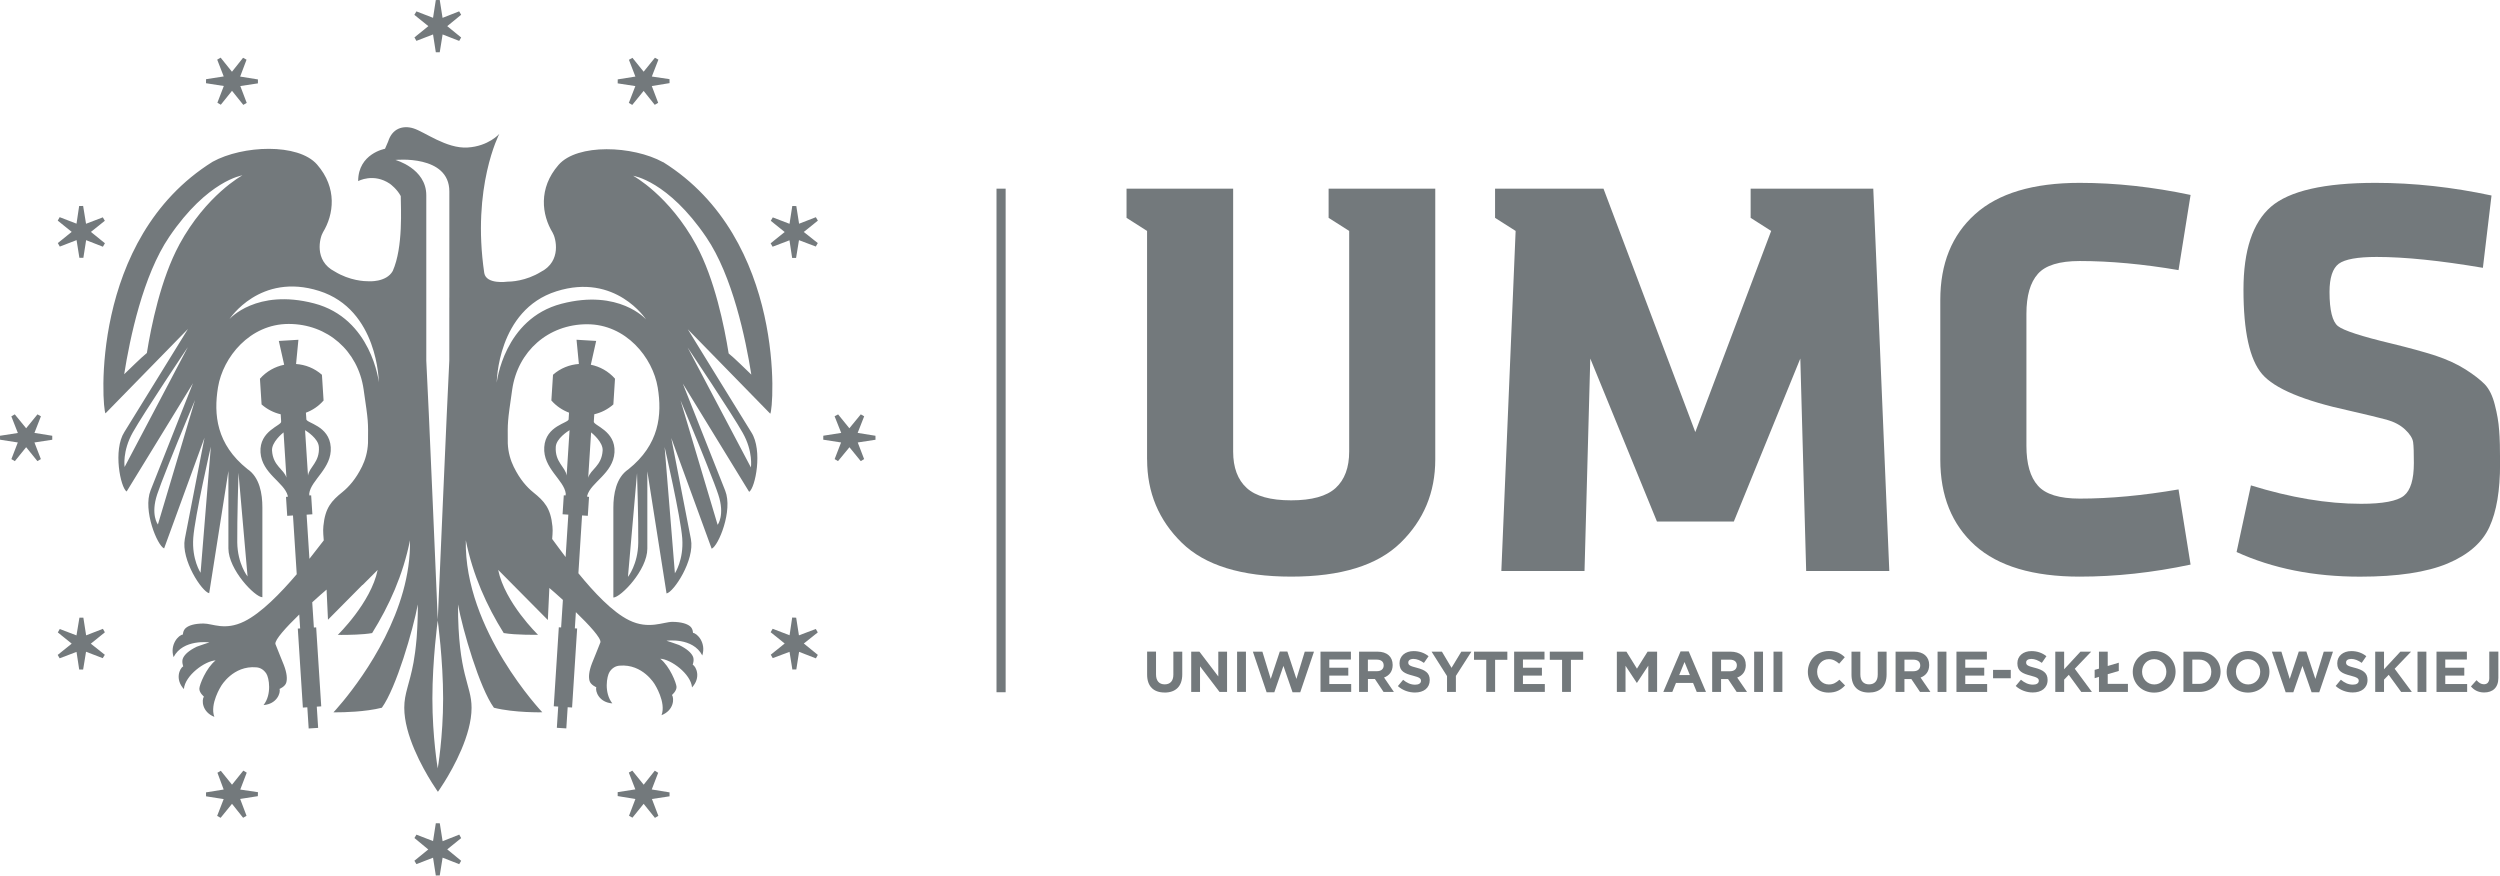 <?xml version="1.0" encoding="UTF-8"?>
<svg id="Layer_1" data-name="Layer 1" xmlns="http://www.w3.org/2000/svg" viewBox="0 0 533.49 186.83">
  <defs>
    <style>
      .cls-1 {
        fill: #73797c;
      }
    </style>
  </defs>
  <path class="cls-1" d="M248.52,147.79c2.31,0,3.77-1.28,3.77-3.88v-4.85h-1.9v4.92c0,1.36-.7,2.06-1.85,2.06s-1.85-.72-1.85-2.12v-4.87h-1.9v4.91c0,2.53,1.41,3.82,3.73,3.82"/>
  <polygon class="cls-1" points="256.08 142.19 260.24 147.65 261.85 147.65 261.85 139.06 259.98 139.06 259.98 144.35 255.95 139.06 254.2 139.06 254.2 147.65 256.08 147.65 256.08 142.19"/>
  <rect class="cls-1" x="263.99" y="139.06" width="1.89" height="8.59"/>
  <polygon class="cls-1" points="276.65 144.88 274.72 139.04 273.1 139.04 271.17 144.88 269.39 139.06 267.36 139.06 270.29 147.72 271.94 147.72 273.88 142.1 275.82 147.72 277.47 147.72 280.4 139.06 278.43 139.06 276.65 144.88"/>
  <polygon class="cls-1" points="288.34 145.97 283.67 145.97 283.67 144.17 287.72 144.17 287.72 142.49 283.67 142.49 283.67 140.74 288.28 140.74 288.28 139.06 281.79 139.06 281.79 147.65 288.34 147.65 288.34 145.97"/>
  <path class="cls-1" d="M290.02,139.06v8.59h1.89v-2.75h1.49l1.84,2.75h2.21l-2.1-3.07c1.09-.4,1.84-1.27,1.84-2.66v-.02c0-1.77-1.21-2.84-3.25-2.84h-3.93ZM295.27,142v.02c0,.73-.53,1.21-1.45,1.21h-1.92v-2.47h1.88c.92,0,1.49.41,1.49,1.23"/>
  <path class="cls-1" d="M305.1,145.09c0-1.5-.98-2.12-2.73-2.58-1.49-.38-1.85-.57-1.85-1.13v-.02c0-.42.38-.75,1.11-.75s1.47.32,2.23.85l.99-1.43c-.87-.7-1.94-1.09-3.19-1.09-1.76,0-3.01,1.03-3.01,2.59v.02c0,1.71,1.12,2.19,2.85,2.63,1.44.37,1.73.61,1.73,1.1v.02c0,.5-.47.81-1.24.81-.98,0-1.79-.4-2.57-1.04l-1.12,1.34c1.03.92,2.35,1.37,3.65,1.37,1.85,0,3.15-.95,3.15-2.66v-.03Z"/>
  <polygon class="cls-1" points="308.79 147.65 310.68 147.65 310.68 144.23 313.99 139.06 311.84 139.06 309.75 142.51 307.7 139.06 305.49 139.06 308.79 144.27 308.79 147.65"/>
  <polygon class="cls-1" points="319.05 147.65 319.05 140.8 321.66 140.8 321.66 139.06 314.55 139.06 314.55 140.8 317.16 140.8 317.16 147.65 319.05 147.65"/>
  <polygon class="cls-1" points="324.99 144.17 329.04 144.17 329.04 142.49 324.99 142.49 324.99 140.74 329.59 140.74 329.59 139.06 323.11 139.06 323.11 147.65 329.66 147.65 329.66 145.97 324.99 145.97 324.99 144.17"/>
  <polygon class="cls-1" points="330.72 140.8 333.34 140.8 333.34 147.65 335.23 147.65 335.23 140.8 337.84 140.8 337.84 139.06 330.72 139.06 330.72 140.8"/>
  <polygon class="cls-1" points="349.32 142.69 347.07 139.06 345.03 139.06 345.03 147.66 346.88 147.66 346.88 142.08 349.28 145.72 349.32 145.72 351.74 142.05 351.74 147.66 353.62 147.66 353.62 139.06 351.59 139.06 349.32 142.69"/>
  <path class="cls-1" d="M358.63,139l-3.69,8.66h1.92l.79-1.93h3.64l.79,1.93h1.97l-3.68-8.66h-1.74ZM358.33,144.06l1.14-2.79,1.14,2.79h-2.28Z"/>
  <path class="cls-1" d="M372.54,141.92v-.02c0-1.77-1.21-2.84-3.24-2.84h-3.93v8.6h1.9v-2.75h1.49l1.84,2.75h2.21l-2.1-3.07c1.09-.4,1.84-1.28,1.84-2.66M370.63,142.02c0,.72-.53,1.22-1.45,1.22h-1.91v-2.47h1.88c.92,0,1.49.42,1.49,1.23v.02Z"/>
  <rect class="cls-1" x="374.33" y="139.06" width="1.89" height="8.6"/>
  <rect class="cls-1" x="378.46" y="139.06" width="1.89" height="8.6"/>
  <path class="cls-1" d="M390.27,146.06c-1.48,0-2.5-1.23-2.5-2.7v-.02c0-1.48,1.04-2.68,2.5-2.68.85,0,1.53.37,2.2.97l1.2-1.38c-.8-.79-1.77-1.33-3.39-1.33-2.64,0-4.49,2-4.49,4.44v.02c0,2.47,1.88,4.42,4.41,4.42,1.66,0,2.64-.59,3.53-1.53l-1.21-1.22c-.67.61-1.28,1.01-2.25,1.01"/>
  <path class="cls-1" d="M400.7,143.98c0,1.36-.7,2.06-1.85,2.06s-1.86-.72-1.86-2.12v-4.86h-1.89v4.91c0,2.53,1.41,3.82,3.72,3.82s3.77-1.27,3.77-3.87v-4.86h-1.89v4.92Z"/>
  <path class="cls-1" d="M411.68,141.92v-.02c0-1.77-1.22-2.84-3.24-2.84h-3.93v8.6h1.89v-2.75h1.48l1.85,2.75h2.21l-2.1-3.07c1.09-.4,1.84-1.28,1.84-2.66M409.77,142.02c0,.72-.53,1.22-1.45,1.22h-1.92v-2.47h1.88c.92,0,1.49.42,1.49,1.23v.02Z"/>
  <rect class="cls-1" x="413.47" y="139.06" width="1.89" height="8.6"/>
  <polygon class="cls-1" points="419.38 144.17 423.43 144.17 423.43 142.49 419.38 142.49 419.38 140.74 423.99 140.74 423.99 139.06 417.5 139.06 417.5 147.66 424.05 147.66 424.05 145.97 419.38 145.97 419.38 144.17"/>
  <rect class="cls-1" x="425.31" y="142.95" width="3.78" height="1.79"/>
  <path class="cls-1" d="M434.22,142.51c-1.48-.38-1.85-.57-1.85-1.13v-.03c0-.42.38-.74,1.11-.74s1.47.31,2.24.84l.98-1.42c-.88-.7-1.94-1.09-3.2-1.09-1.75,0-3,1.03-3,2.59v.03c0,1.7,1.11,2.18,2.84,2.62,1.44.37,1.73.62,1.73,1.09v.02c0,.5-.47.81-1.24.81-.98,0-1.79-.4-2.57-1.05l-1.12,1.34c1.03.92,2.34,1.38,3.65,1.38,1.85,0,3.16-.96,3.16-2.67v-.02c0-1.5-.98-2.12-2.73-2.58"/>
  <polygon class="cls-1" points="446.25 139.06 443.96 139.06 440.48 142.82 440.48 139.06 438.59 139.06 438.59 147.66 440.48 147.66 440.48 145.03 441.47 144 444.14 147.66 446.41 147.66 442.75 142.71 446.25 139.06"/>
  <polygon class="cls-1" points="449.78 143.87 452.14 143.18 452.14 141.42 449.78 142.12 449.78 139.06 447.91 139.06 447.91 142.69 446.99 142.95 446.99 144.72 447.91 144.44 447.91 147.66 454.09 147.66 454.09 145.94 449.78 145.94 449.78 143.87"/>
  <path class="cls-1" d="M459.7,138.92c-2.65,0-4.58,2-4.58,4.44v.02c0,2.44,1.91,4.42,4.56,4.42s4.58-2,4.58-4.44v-.02c0-2.44-1.9-4.42-4.56-4.42M462.29,143.38c0,1.47-1.06,2.68-2.58,2.68s-2.6-1.23-2.6-2.7v-.02c0-1.48,1.05-2.68,2.58-2.68s2.6,1.23,2.6,2.7v.02Z"/>
  <path class="cls-1" d="M469.3,139.06h-3.36v8.6h3.36c2.7,0,4.56-1.88,4.56-4.3v-.02c0-2.42-1.87-4.28-4.56-4.28M471.88,143.38c0,1.52-1.04,2.56-2.58,2.56h-1.47v-5.18h1.47c1.54,0,2.58,1.07,2.58,2.59v.02Z"/>
  <path class="cls-1" d="M479.74,138.92c-2.65,0-4.58,2-4.58,4.44v.02c0,2.44,1.91,4.42,4.55,4.42s4.58-2,4.58-4.44v-.02c0-2.44-1.9-4.42-4.55-4.42M482.32,143.38c0,1.47-1.06,2.68-2.58,2.68s-2.6-1.23-2.6-2.7v-.02c0-1.48,1.05-2.68,2.57-2.68s2.61,1.23,2.61,2.7v.02Z"/>
  <polygon class="cls-1" points="494.09 144.88 492.17 139.04 490.55 139.04 488.62 144.88 486.84 139.06 484.81 139.06 487.75 147.72 489.39 147.72 491.33 142.1 493.28 147.72 494.92 147.72 497.85 139.06 495.88 139.06 494.09 144.88"/>
  <path class="cls-1" d="M502.49,142.51c-1.48-.38-1.85-.57-1.85-1.13v-.03c0-.42.38-.74,1.11-.74s1.47.31,2.23.84l.98-1.42c-.87-.7-1.94-1.09-3.19-1.09-1.76,0-3.01,1.03-3.01,2.59v.03c0,1.7,1.11,2.18,2.85,2.62,1.43.37,1.73.62,1.73,1.09v.02c0,.5-.47.81-1.24.81-.98,0-1.79-.4-2.57-1.05l-1.11,1.34c1.03.92,2.34,1.38,3.64,1.38,1.85,0,3.16-.96,3.16-2.67v-.02c0-1.5-.98-2.12-2.73-2.58"/>
  <polygon class="cls-1" points="514.51 139.06 512.23 139.06 508.74 142.82 508.74 139.06 506.86 139.06 506.86 147.66 508.74 147.66 508.74 145.03 509.74 144 512.4 147.66 514.68 147.66 511.01 142.71 514.51 139.06"/>
  <rect class="cls-1" x="515.89" y="139.06" width="1.89" height="8.6"/>
  <polygon class="cls-1" points="521.81 144.17 525.87 144.17 525.87 142.49 521.81 142.49 521.81 140.74 526.42 140.74 526.42 139.06 519.94 139.06 519.94 147.66 526.48 147.66 526.48 145.97 521.81 145.97 521.81 144.17"/>
  <path class="cls-1" d="M531.21,144.6c0,.99-.44,1.42-1.16,1.42-.6,0-1.08-.32-1.57-.87l-1.19,1.33c.59.7,1.47,1.29,2.81,1.29,1.82,0,3.04-1.01,3.04-3.1v-5.62h-1.94v5.54Z"/>
  <rect class="cls-1" x="212.65" y="40.26" width="1.95" height="107.46"/>
  <polygon class="cls-1" points="323.43 49.27 320.38 121.85 338.13 121.85 339.36 76.51 353.59 111.3 369.99 111.3 384.18 76.51 385.43 121.85 403.17 121.85 399.75 40.26 373.58 40.26 373.58 46.49 377.96 49.28 361.77 92.2 342.18 40.26 319.04 40.26 319.04 46.49 323.43 49.28 323.43 49.27"/>
  <path class="cls-1" d="M443.81,123.05c7.68,0,15.56-.85,23.65-2.57l-2.57-16.04c-7.59,1.3-14.61,1.96-21.08,1.96-4.32,0-7.32-.92-8.93-2.76-1.64-1.83-2.45-4.67-2.45-8.51v-28.17c0-3.83.81-6.68,2.45-8.52,1.61-1.83,4.61-2.74,8.93-2.74,6.47,0,13.49.65,21.08,1.94l2.57-16.04c-8.09-1.72-15.97-2.58-23.65-2.58-9.95,0-17.41,2.24-22.35,6.7-4.94,4.44-7.41,10.54-7.41,18.29v34.05c0,7.76,2.47,13.87,7.41,18.33,4.94,4.43,12.4,6.66,22.35,6.66"/>
  <path class="cls-1" d="M533.3,91.76c-.11-1.67-.42-3.47-.92-5.4-.48-1.91-1.2-3.36-2.13-4.34-.96-.98-2.33-2.05-4.11-3.18-1.81-1.15-3.93-2.12-6.43-2.96-2.5-.8-5.63-1.66-9.37-2.57-6.45-1.54-10.27-2.79-11.44-3.73-1.17-.94-1.79-3.37-1.79-7.29,0-3.02.67-5.02,1.96-6,1.32-.97,4.01-1.46,8.09-1.46,6.05,0,13.61.78,22.68,2.32l1.84-15.43c-8.34-1.79-16.59-2.7-24.75-2.7-10.95,0-18.38,1.71-22.32,5.1-3.89,3.39-5.86,9.28-5.86,17.7,0,8.89,1.31,14.9,3.97,18,2.65,3.1,8.88,5.71,18.68,7.83,3.6.83,6.22,1.46,7.86,1.9,1.62.45,2.94,1.14,3.96,2.09,1.01.94,1.59,1.84,1.73,2.69.12.86.16,2.36.16,4.48,0,3.51-.7,5.83-2.13,6.98-1.44,1.14-4.48,1.72-9.13,1.72-7.26,0-15.09-1.32-23.51-3.93l-3.06,14.22c7.69,3.51,16.46,5.26,26.34,5.26,7.98,0,14.22-.94,18.69-2.81,4.43-1.87,7.41-4.47,8.92-7.79,1.53-3.29,2.28-7.81,2.28-13.53,0-3.1-.06-5.49-.2-7.16"/>
  <path class="cls-1" d="M244.79,98.07c0,7.02,2.48,12.95,7.41,17.76,4.94,4.82,12.73,7.22,23.34,7.22s18.39-2.4,23.33-7.22c4.94-4.82,7.41-10.74,7.41-17.76v-57.81h-22.76v6.23l4.39,2.79v47.08c0,3.42-.96,6.01-2.89,7.78-1.91,1.75-5.08,2.63-9.49,2.63s-7.57-.88-9.48-2.63c-1.93-1.76-2.9-4.35-2.9-7.78v-56.1h-22.75v6.23l4.38,2.79v48.79Z"/>
  <g>
    <g>
      <polygon class="cls-1" points="98.41 178.85 98 178.1 94.45 179.51 93.85 175.69 93 175.68 92.41 179.48 88.86 178.11 88.44 178.83 91.39 181.27 88.43 183.68 88.86 184.4 92.41 183.03 93 186.83 93.84 186.82 94.45 183.02 97.99 184.41 98.41 183.69 95.44 181.25 98.41 178.85"/>
      <polygon class="cls-1" points="88.44 7.98 88.86 8.72 92.41 7.35 93 11.15 93.84 11.15 94.45 7.35 97.99 8.73 98.41 8 95.44 5.58 98.41 3.15 97.98 2.42 94.44 3.81 93.84 0 93 .01 92.41 3.8 88.86 2.43 88.42 3.17 91.41 5.58 88.44 7.98"/>
    </g>
    <g>
      <polygon class="cls-1" points="178.85 88.43 178.1 88.83 179.51 92.38 175.69 92.98 175.68 93.83 179.48 94.42 178.11 97.97 178.83 98.4 181.27 95.44 183.68 98.4 184.4 97.97 183.04 94.42 186.83 93.84 186.82 92.99 183.02 92.38 184.41 88.84 183.69 88.42 181.25 91.39 178.85 88.43"/>
      <polygon class="cls-1" points="7.98 98.4 8.72 97.97 7.35 94.42 11.15 93.84 11.15 92.99 7.35 92.38 8.73 88.84 8 88.42 5.58 91.39 3.15 88.42 2.42 88.85 3.81 92.4 0 92.99 .01 93.83 3.8 94.42 2.43 97.97 3.17 98.41 5.58 95.43 7.98 98.4"/>
    </g>
    <g>
      <polygon class="cls-1" points="140.45 164.91 139.73 164.46 137.36 167.45 134.93 164.45 134.19 164.87 135.58 168.45 131.81 169.04 131.81 169.88 135.59 170.51 134.23 174.08 134.96 174.49 137.35 171.53 139.76 174.53 140.49 174.1 139.12 170.5 142.88 169.93 142.88 169.09 139.08 168.47 140.45 164.91"/>
      <polygon class="cls-1" points="46.39 21.92 47.12 22.35 49.51 19.38 51.92 22.38 52.65 21.96 51.28 18.36 55.04 17.79 55.04 16.95 51.25 16.34 52.61 12.74 51.87 12.33 49.5 15.31 47.08 12.3 46.35 12.73 47.74 16.31 43.97 16.9 43.96 17.76 47.76 18.35 46.39 21.92"/>
    </g>
    <g>
      <polygon class="cls-1" points="55.02 169.9 55.05 169.05 51.27 168.49 52.65 164.88 51.92 164.45 49.51 167.45 47.12 164.48 46.4 164.9 47.73 168.48 43.96 169.09 43.97 169.93 47.73 170.52 46.34 174.11 47.08 174.52 49.51 171.53 51.88 174.51 52.61 174.09 51.25 170.49 55.02 169.9"/>
      <polygon class="cls-1" points="131.82 16.94 131.81 17.79 135.58 18.37 134.19 21.96 134.92 22.39 137.35 19.4 139.72 22.37 140.45 21.94 139.09 18.36 142.88 17.74 142.87 16.89 139.1 16.33 140.5 12.73 139.76 12.32 137.35 15.3 134.96 12.34 134.21 12.76 135.59 16.34 131.82 16.94"/>
    </g>
    <g>
      <polygon class="cls-1" points="169.9 131.81 169.05 131.78 168.49 135.56 164.88 134.18 164.45 134.91 167.45 137.32 164.48 139.71 164.9 140.44 168.48 139.1 169.09 142.87 169.93 142.86 170.52 139.1 174.11 140.49 174.52 139.75 171.53 137.32 174.51 134.95 174.09 134.22 170.49 135.58 169.9 131.81"/>
      <polygon class="cls-1" points="16.94 55.01 17.79 55.02 18.38 51.25 21.96 52.65 22.39 51.91 19.4 49.49 22.37 47.11 21.94 46.38 18.36 47.75 17.74 43.95 16.89 43.96 16.33 47.73 12.73 46.34 12.32 47.08 15.3 49.48 12.34 51.87 12.76 52.62 16.34 51.24 16.94 55.01"/>
    </g>
    <g>
      <polygon class="cls-1" points="21.92 140.45 22.37 139.73 19.38 137.36 22.38 134.93 21.96 134.19 18.38 135.58 17.79 131.81 16.95 131.81 16.32 135.59 12.75 134.23 12.34 134.96 15.3 137.35 12.31 139.76 12.73 140.48 16.33 139.11 16.9 142.88 17.74 142.88 18.36 139.08 21.92 140.45"/>
      <polygon class="cls-1" points="164.91 46.39 164.48 47.12 167.45 49.51 164.45 51.92 164.87 52.65 168.47 51.28 169.04 55.04 169.88 55.04 170.5 51.25 174.09 52.61 174.51 51.87 171.52 49.5 174.53 47.08 174.1 46.35 170.52 47.74 169.93 43.97 169.07 43.96 168.48 47.76 164.91 46.39"/>
    </g>
  </g>
  <path class="cls-1" d="M141.47,34.6c-6.42-3.53-18.26-4.02-22.28.59-4.36,5.01-3.57,10.67-1.26,14.46.69,1.14,1.96,6.07-2.48,8.35-3.25,2.01-6.48,2.11-7.22,2.11h0s-4.45.64-4.89-1.84c-2.71-18.4,3.21-29.7,3.21-29.7,0,0-2.31,2.65-6.8,2.91-4.49.27-9.18-3.37-11.53-4.09-2.22-.69-4.52,0-5.39,2.81l-.67,1.55s-5.73,1.02-5.73,6.9c0,0,3.27-1.81,6.78.57.21.16,1.52,1.14,2.31,2.62,0,2.4.56,10.88-1.71,15.99-1.39,2.48-5.18,2.19-5.18,2.19h0c-.75.01-3.98-.09-7.23-2.1-4.44-2.28-3.17-7.22-2.48-8.35,2.31-3.79,3.1-9.46-1.26-14.46-4.03-4.61-15.87-4.12-22.29-.59-26.41,16.5-23.58,52.86-22.86,53.69l17.6-18.01c-.47.79-13.57,21.99-13.57,21.99-2.46,3.84-.83,11.86.48,12.7l14.16-23.11c-.12.34-9.05,22.87-9.05,22.87-1.68,4.25,1.45,11.8,2.89,12.38l8.62-23.62-4.2,21.59c-.84,4.48,3.67,11.3,5.2,11.59l4.1-26.08v16.51c0,4.56,5.69,10.43,7.25,10.43v-19.17c0-2.85-.55-6.42-3.2-8.19-6.62-5.29-7.22-11.64-6.27-17.44,1.06-6.44,6.8-13.52,15.08-13.52s14.8,5.75,15.99,13.94c1.04,7.15.98,6.75.94,11.47-.09,1.93-.59,3.63-1.31,5.1,0,0,0,0-.01,0-1.25,2.55-2.76,4.25-4.13,5.36-2.33,1.88-3.69,3.33-4.07,7.25-.06.56-.06,1.14-.02,1.76.03.38.06.82.1,1.31-.79,1.02-1.83,2.38-3.06,3.93l-.6-9.42,1.23-.08-.26-4.04-.39.02-.02-.4c.36-2.91,4.88-5.4,4.59-9.9-.3-4.65-5.27-5.13-5.21-5.98v-.11s-.09-1.27-.09-1.27c1.41-.52,2.71-1.39,3.77-2.6l-.35-5.49c-1.6-1.41-3.54-2.16-5.52-2.3l.5-5.17-4.18.25,1.14,5.08c-1.93.39-3.76,1.39-5.17,2.98l.35,5.49c1.21,1.06,2.61,1.76,4.08,2.1l.09,1.44h0v.11c.18.84-4.7,1.94-4.4,6.59.29,4.5,5.08,6.39,5.81,9.23l.02.23-.39.03.26,4.04,1.23-.08.8,12.54c-3.45,4.05-7.59,8.3-11.19,10.07-4.17,2.05-6.79.43-8.72.45-1.92.01-3.06.4-3.68.89-.71.53-.7,1.46-.7,1.46-.89.08-2.84,2.09-1.99,4.82,2.02-3.92,7.64-3.14,7.64-3.14,0,0-2.39.77-2.68.91-1.72.83-2.56,1.66-2.91,2.37-.41.78.01,1.82.01,1.82-.78.45-1.8,2.77.14,4.86.23-2.91,4.53-6.03,6.77-6.12-2.04,1.62-3.45,5.22-3.47,6.01-.04.89.97,1.71.97,1.71-.5.75-.43,3.27,2.23,4.33-1.03-2.73,1.45-6.59,1.45-6.59,0,0,2.55-4.41,7.5-3.98.81.06,1.55.45,2.14,1.33.59.9,1.21,4.43-.59,6.72,2.85-.21,3.68-2.6,3.42-3.45,0,0,1.21-.5,1.43-1.35.22-.75.17-1.96-.52-3.75-.24-.64-1.41-3.43-1.8-4.48-.18-.88,2.35-3.63,5.09-6.29l.19,2.97-.5.03,1.08,16.86.95-.06.29,4.52,2.02-.13-.29-4.53.95-.06-1.08-16.86-.49.04-.35-5.39c1.29-1.18,2.42-2.17,3.06-2.71.18,3.56.3,6.43.3,6.43l7.36-7.43s0,.04,0,.05l1.75-1.75,1.49-1.49c-1.43,6.99-8.5,13.85-8.5,13.85,0,0,.3.01.78.01,1.45,0,4.61-.04,6.54-.39,3.62-5.8,6.6-12.39,8.08-19.8.3,14.96-9.84,28.95-14.29,34.36-1.24,1.51-2.04,2.35-2.04,2.35,0,0,.09,0,.26,0h.32c1.59,0,6.17-.08,9.75-.98,3.07-4.25,6.65-16.58,7.67-22.05,0,.26,0,.52,0,.77,0,.26,0,.51,0,.76,0,.3-.01.6-.02.89,0,.23,0,.45-.02.67,0,.28-.02.57-.03.84-.01.41-.03.8-.05,1.18-.01.27-.03.53-.05.79-.01.17-.02.35-.03.52-.02.25-.04.51-.05.75-.01.14-.03.28-.04.42-.04.45-.08.89-.13,1.3,0,.11-.03.22-.04.34-.02.23-.05.45-.08.67-.01.11-.03.22-.04.33-.1.72-.2,1.4-.31,2.01-.01.06-.02.12-.03.18-.85,4.63-1.97,6.51-1.97,9.63,0,5.8,3.84,12.71,5.9,16,0,.01,0,.02.02.03.75,1.19,1.26,1.91,1.26,1.91,0,0,.52-.72,1.26-1.91,0,0,0-.01.02-.02,2.07-3.3,5.9-10.21,5.9-16,0-5.02-2.9-6.82-2.9-22.07,1.01,5.47,4.59,17.81,7.67,22.06,4.41,1.11,10.33.97,10.33.97,0,0-16.72-17.57-16.33-36.72,1.49,7.42,4.47,14.02,8.09,19.81,2.57.46,7.32.37,7.32.37,0,0-7.08-6.86-8.5-13.85l10.6,10.7s.14-3.09.32-6.84c.62.52,1.68,1.45,2.89,2.55l-.38,5.88-.49-.04-1.08,16.86.95.06-.29,4.53,2.02.13.29-4.52.94.06,1.08-16.86-.49-.03.22-3.46c2.79,2.7,5.42,5.54,5.24,6.43-.39,1.06-1.56,3.85-1.8,4.48-.69,1.79-.74,3-.52,3.76.23.85,1.43,1.35,1.43,1.35-.25.86.58,3.25,3.43,3.45-1.81-2.29-1.18-5.82-.59-6.72.58-.88,1.33-1.27,2.14-1.33,4.95-.43,7.5,3.98,7.5,3.98,0,0,2.48,3.86,1.45,6.59,2.66-1.05,2.73-3.57,2.23-4.32,0,0,1-.83.97-1.72-.03-.79-1.43-4.39-3.47-6.01,2.24.09,6.53,3.21,6.78,6.12,1.94-2.09.92-4.41.14-4.86,0,0,.42-1.04.01-1.82-.36-.71-1.2-1.54-2.92-2.37-.29-.14-2.68-.91-2.68-.91,0,0,5.62-.78,7.64,3.14.85-2.73-1.1-4.73-1.99-4.82,0,0,.02-.94-.69-1.46-.63-.48-1.77-.87-3.68-.89-1.93-.01-5.08,1.71-9.25-.34-3.58-1.75-7.53-5.99-10.83-10.03l.78-12.34,1.23.08.26-4.04-.39-.03v-.23c.75-2.84,5.54-4.73,5.82-9.23.3-4.65-4.58-5.76-4.41-6.59v-.06s.1-1.49.1-1.49c1.46-.34,2.86-1.03,4.07-2.1l.35-5.49c-1.4-1.59-3.23-2.59-5.16-2.98l1.14-5.08-4.19-.25.5,5.17c-1.98.14-3.92.89-5.52,2.3l-.35,5.49c1.06,1.21,2.37,2.07,3.77,2.6l-.08,1.27h0v.11c.06.85-4.92,1.33-5.21,5.98-.29,4.51,4.23,6.99,4.59,9.9l-.03.4-.39-.02-.26,4.04,1.23.08-.58,9.05c-1.15-1.5-2.12-2.85-2.87-3.86.02-.33.04-.64.07-.93.05-.61.04-1.2-.01-1.76-.38-3.91-1.75-5.37-4.08-7.25-1.37-1.1-2.88-2.8-4.13-5.36,0,0,0,0-.01,0-.72-1.47-1.23-3.17-1.31-5.1-.03-4.72-.09-4.31.94-11.47,1.19-8.2,7.71-13.95,15.99-13.95s14.02,7.09,15.07,13.52c.95,5.81.35,12.15-6.27,17.44-2.64,1.77-3.2,5.34-3.2,8.19v19.17c1.56,0,7.25-5.87,7.25-10.43v-16.51l4.1,26.07c1.53-.28,6.05-7.11,5.2-11.59l-4.19-21.58,8.62,23.62c1.44-.58,4.57-8.14,2.89-12.38,0,0-8.93-22.53-9.05-22.86l14.16,23.11c1.31-.85,2.94-8.86.47-12.7,0,0-13.1-21.2-13.56-21.99l17.59,18.01c.73-.83,3.55-37.19-22.86-53.69M26.59,99.67s-.52-3.38,1.75-7.4c2.26-4.03,11.75-18.2,11.75-18.2l-13.51,25.6ZM50.89,100.9l1.94,22.12s-2.14-2.66-2.2-7.28c-.05-4.62.26-14.85.26-14.85M68.05,95.34c.21,3.33-2.05,4.27-2.32,6.14-.03-.38-.05-.75-.08-1.12l-.55-8.56c.32.19,2.83,1.77,2.94,3.54M61.13,101.95c-.5-1.82-2.87-2.47-3.08-5.8-.11-1.77,2.17-3.65,2.46-3.88l.58,9.13c0,.18.02.36.03.55M33.69,111.92s-1.6-2.07-.14-6.45c.42-1.26,1.26-3.46,2.25-5.94.04-.12.1-.24.14-.36.04-.11.08-.21.13-.33,2.33-5.87,5.55-13.48,5.55-13.48l-7.92,26.55ZM42.81,122.24s-1.9-2.83-1.57-7.44c.33-4.6,3.75-19.48,3.75-19.48l-2.19,26.92ZM38.26,52.21c-3.94,7.26-6.01,17.4-6.92,23.12-1.11.86-4.04,3.78-4.8,4.49-.02,0-.03.02-.04.04,1.21-7.66,4.01-21.08,9.62-29.33,8.18-12.05,15.6-13.11,15.6-13.11,0,0-7.69,4.15-13.47,14.79M67.02,64.74c-12.32-3.21-18.04,3.34-18.04,3.34,0,0,6.49-9.99,19.12-6,12.63,3.99,12.74,19.5,12.74,19.5,0,0-1.51-13.63-13.82-16.84M93.41,163.97s-1.14-6.67-1.14-14.9,1.14-16.67,1.14-16.67c0,0,1.15,8.45,1.15,16.67s-1.15,14.9-1.15,14.9M95.88,63.51v13.43c-.18,3.23-.8,17.11-1.37,30.18-.32,7.3-.63,14.33-.83,19.12h0c-.09,2.14-.16,3.81-.21,4.87-.03.57-.04.95-.05,1.13,0,.08,0,.13,0,.13,0,0,0-.05,0-.14,0-.15-.02-.4-.04-.77,0-.14,0-.26-.02-.42-.05-1.03-.11-2.62-.19-4.63h0c0-.07,0-.12-.01-.18h0c-.1-2.4-.23-5.37-.37-8.66h0c-.14-3.26-.3-6.82-.45-10.45-.57-13.05-1.18-26.9-1.37-30.15v-35.3c0-5.74-6.6-7.54-6.6-7.54,0,0,11.52-1.19,11.52,6.73v22.65ZM128.6,96.15c-.21,3.33-2.58,3.98-3.08,5.8.01-.2.03-.4.04-.6l.58-9.08c.29.23,2.58,2.11,2.46,3.88M120.92,101.48c-.27-1.87-2.53-2.82-2.32-6.14.11-1.77,2.62-3.35,2.94-3.54l-.56,8.72c-.02.32-.04.64-.06.96M136.2,115.83c-.06,4.61-2.2,7.28-2.2,7.28l1.94-22.13s.32,10.23.26,14.85M119.82,64.82c-12.31,3.21-13.82,16.84-13.82,16.84,0,0,.1-15.51,12.74-19.5,12.63-3.99,19.12,6,19.12,6,0,0-5.72-6.55-18.04-3.34M145.59,114.89c.33,4.61-1.57,7.44-1.57,7.44l-2.19-26.92s3.42,14.88,3.76,19.48M150.76,98.93c.04.11.08.21.13.32.04.13.1.25.14.36.99,2.49,1.84,4.68,2.25,5.94,1.46,4.38-.14,6.45-.14,6.45l-7.92-26.56s3.21,7.6,5.54,13.48M158.49,92.36c2.27,4.01,1.75,7.39,1.75,7.39l-13.5-25.59s9.49,14.17,11.75,18.2M160.33,79.94s-.03-.03-.04-.04c-.75-.71-3.69-3.62-4.8-4.48-.91-5.72-2.97-15.87-6.91-23.12-5.78-10.64-13.47-14.79-13.47-14.79,0,0,7.42,1.06,15.6,13.11,5.61,8.25,8.41,21.67,9.62,29.33"/>
</svg>
